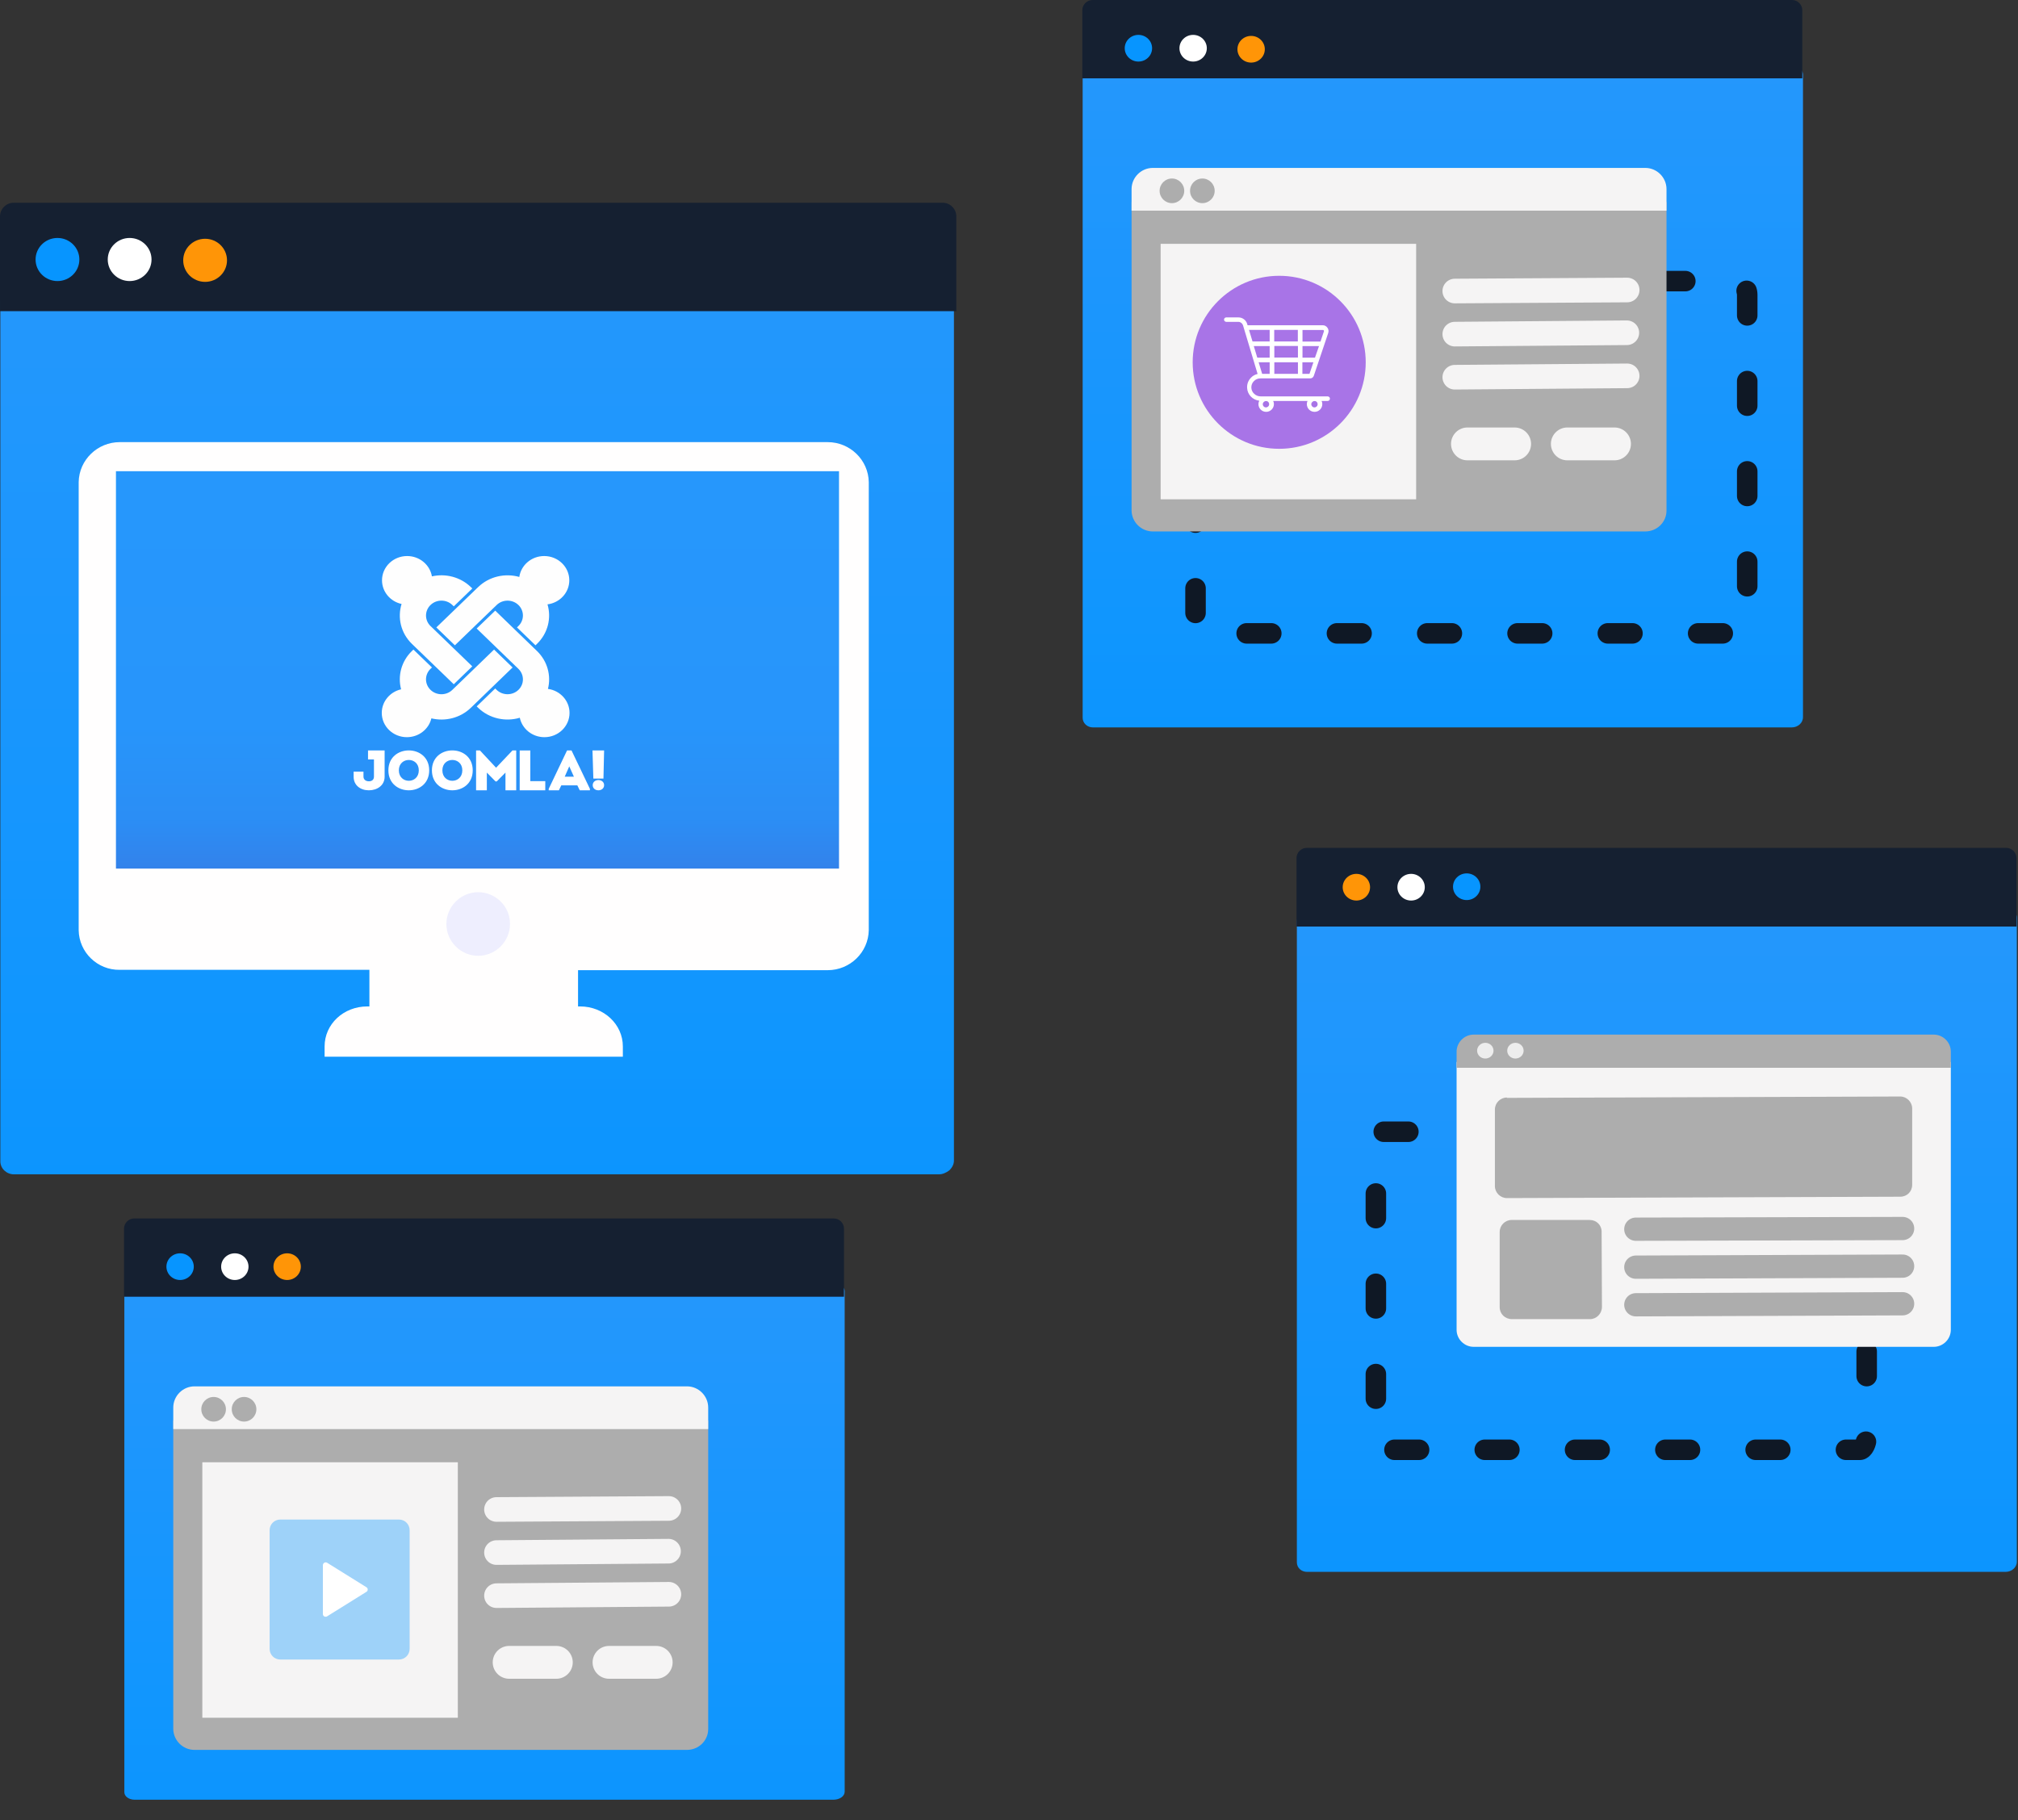 <?xml version="1.0" encoding="UTF-8" standalone="no"?><!DOCTYPE svg PUBLIC "-//W3C//DTD SVG 1.1//EN" "http://www.w3.org/Graphics/SVG/1.1/DTD/svg11.dtd"><svg width="100%" height="100%" viewBox="0 0 531 479" version="1.1" xmlns="http://www.w3.org/2000/svg" xmlns:xlink="http://www.w3.org/1999/xlink" xml:space="preserve" xmlns:serif="http://www.serif.com/" style="fill-rule:evenodd;clip-rule:evenodd;stroke-linecap:round;stroke-miterlimit:12;"><rect x="0" y="0" width="531" height="479" fill="#333333" stroke="none"/><path d="M471.451,191.43l-183.87,0c-1.53,0 -2.7,-1.17 -2.7,-2.52l-0,-168.21c-0,-1.98 1.8,-3.6 3.96,-3.6l182.7,-0c0.72,-0 1.44,0.18 1.98,0.72c0.54,0.45 0.9,1.17 0.9,1.8l-0,169.11c-0,1.53 -1.35,2.7 -2.97,2.7Z" style="fill:url(#_Linear1);fill-rule:nonzero;"/><path d="M284.791,20.61l-0,-17.91c-0,-1.481 1.218,-2.7 2.7,-2.7l184.05,0c1.481,0 2.7,1.219 2.7,2.7l-0,17.91" style="fill:#152031;fill-rule:nonzero;"/><ellipse cx="299.551" cy="12.69" rx="3.6" ry="3.51" style="fill:#0795ff;"/><ellipse cx="313.951" cy="12.69" rx="3.6" ry="3.51" style="fill:#fff;"/><ellipse cx="329.212" cy="12.961" rx="3.6" ry="3.51" style="fill:#ff9507;"/><path d="M318.181,73.98l137.97,0c1.974,0 3.6,1.625 3.6,3.6l-0,85.5c-0,1.975 -1.626,3.6 -3.6,3.6l-137.97,0c-1.975,0 -3.6,-1.625 -3.6,-3.6l-0,-85.5c-0,-1.975 1.625,-3.6 3.6,-3.6Z" style="fill:none;fill-rule:nonzero;stroke:#0f1825;stroke-width:5.4px;stroke-dasharray:6.48,17.28;"/><g><path d="M438.511,53.19l-0,81.18c-0,3.06 -2.52,5.49 -5.58,5.49l-129.6,0c-3.028,0.001 -5.532,-2.463 -5.58,-5.49l-0,-81.18" style="fill:#adadad;fill-rule:nonzero;"/><path d="M438.511,49.77c-0,-3.06 -2.52,-5.58 -5.58,-5.58l-129.6,0c-3.061,0 -5.58,2.519 -5.58,5.58l-0,5.67l140.76,0l-0,-5.67Z" style="fill:#f5f4f4;fill-rule:nonzero;"/><circle cx="316.381" cy="50.22" r="3.24" style="fill:#adadad;"/><rect x="305.401" y="64.17" width="67.23" height="67.23" style="fill:#f5f4f4;"/><path d="M382.801,76.59l45.36,-0.27m-45.36,11.61l45.27,-0.36m-45.27,11.7l45.36,-0.36" style="fill:none;fill-rule:nonzero;stroke:#f5f4f4;stroke-width:6.48px;stroke-linejoin:round;stroke-miterlimit:4.8;"/><path d="M412.411,116.82l12.42,0m-38.7,0l12.42,0" style="fill:none;fill-rule:nonzero;stroke:#f5f4f4;stroke-width:8.64px;stroke-linejoin:round;stroke-miterlimit:4.8;"/></g><circle cx="308.371" cy="50.22" r="3.24" style="fill:#adadad;"/><g><path d="M219.29,473.628l-183.87,-0c-1.53,-0 -2.7,-0.912 -2.7,-1.964l-0,-131.107c-0,-1.543 1.8,-2.806 3.96,-2.806l182.7,0c0.72,0 1.44,0.14 1.98,0.561c0.54,0.351 0.9,0.912 0.9,1.403l-0,131.808c-0,1.193 -1.35,2.105 -2.97,2.105Z" style="fill:url(#_Linear2);fill-rule:nonzero;"/><path d="M32.63,341.261l-0,-17.91c-0,-1.481 1.218,-2.7 2.7,-2.7l184.05,0c1.481,0 2.7,1.219 2.7,2.7l-0,17.91" style="fill:#152031;fill-rule:nonzero;"/><ellipse cx="47.39" cy="333.341" rx="3.6" ry="3.51" style="fill:#0795ff;"/><ellipse cx="61.79" cy="333.341" rx="3.6" ry="3.51" style="fill:#fff;"/><ellipse cx="75.559" cy="333.341" rx="3.6" ry="3.51" style="fill:#ff9507;"/><g><path d="M186.35,373.841l-0,81.18c-0,3.06 -2.52,5.49 -5.58,5.49l-129.6,0c-3.028,0.001 -5.532,-2.463 -5.58,-5.49l-0,-81.18" style="fill:#adadad;fill-rule:nonzero;"/><path d="M186.35,370.421c-0,-3.06 -2.52,-5.58 -5.58,-5.58l-129.6,0c-3.061,0 -5.58,2.519 -5.58,5.58l-0,5.67l140.76,0l-0,-5.67Z" style="fill:#f5f4f4;fill-rule:nonzero;"/><circle cx="64.22" cy="370.871" r="3.24" style="fill:#adadad;"/><rect x="53.24" y="384.821" width="67.23" height="67.23" style="fill:#f5f4f4;"/><path d="M130.64,397.241l45.36,-0.27m-45.36,11.61l45.27,-0.36m-45.27,11.7l45.36,-0.36" style="fill:none;fill-rule:nonzero;stroke:#f5f4f4;stroke-width:6.48px;stroke-linejoin:round;stroke-miterlimit:4.8;"/><path d="M160.25,437.471l12.42,0m-38.7,0l12.42,0" style="fill:none;fill-rule:nonzero;stroke:#f5f4f4;stroke-width:8.64px;stroke-linejoin:round;stroke-miterlimit:4.8;"/></g><circle cx="56.21" cy="370.871" r="3.24" style="fill:#adadad;"/><path d="M104.962,436.733l-31.191,-0c-1.576,-0 -2.826,-1.25 -2.826,-2.826l-0,-31.192c-0,-1.576 1.25,-2.825 2.826,-2.825l31.191,-0c1.576,-0 2.826,1.249 2.826,2.825l0,31.192c0,1.576 -1.25,2.826 -2.826,2.826Z" style="fill:#9ed2f9;fill-rule:nonzero;"/><path d="M84.965,411.899l0,12.879c0,0.543 0.598,0.87 1.087,0.598l10.379,-6.467c0.434,-0.272 0.434,-0.923 0,-1.196l-10.379,-6.466c-0.489,-0.272 -1.087,0.109 -1.087,0.652Z" style="fill:#fff;fill-rule:nonzero;"/></g><path d="M527.725,413.663l-183.78,0c-1.53,0 -2.7,-1.08 -2.7,-2.52l0,-168.57c0,-1.98 1.71,-3.6 3.96,-3.6l182.7,0c0.72,0 1.44,0.18 1.98,0.72c0.54,0.54 0.81,1.17 0.81,1.8l0,169.47c0,1.53 -1.35,2.7 -2.97,2.7Z" style="fill:url(#_Linear3);fill-rule:nonzero;"/><path d="M341.155,243.833l0,-18.001c0,-1.482 1.219,-2.7 2.7,-2.7c0.03,-0 0.06,0 0.09,0.001l183.96,0c1.481,0 2.7,1.219 2.7,2.7l0,18" style="fill:#152031;fill-rule:nonzero;"/><ellipse cx="356.905" cy="233.483" rx="3.6" ry="3.51" style="fill:#ff9507;"/><ellipse cx="371.305" cy="233.483" rx="3.6" ry="3.51" style="fill:#fff;"/><ellipse cx="385.933" cy="233.355" rx="3.6" ry="3.51" style="fill:#0795ff;"/><path d="M489.385,297.833l-125.55,0c-0.99,0 -1.8,1.62 -1.8,3.6l0,76.5c0,1.89 0.81,3.6 1.8,3.6l125.55,0c0.9,0 1.8,-1.71 1.8,-3.6l0,-76.5c0,-1.98 -0.9,-3.6 -1.8,-3.6Z" style="fill:none;fill-rule:nonzero;stroke:#0f1825;stroke-width:5.4px;stroke-dasharray:6.48,17.28;"/><g><path d="M513.325,279.473l0,70.56c-0.049,2.435 -2.065,4.411 -4.5,4.41l-121.05,0c-2.435,0.001 -4.451,-1.975 -4.5,-4.41l0,-70.56" style="fill:#f5f4f4;fill-rule:nonzero;"/><path d="M508.825,272.273l-121.05,0c-2.469,0 -4.5,2.031 -4.5,4.5l0,4.23l130.05,0l0,-4.32c-0.049,-2.434 -2.065,-4.411 -4.5,-4.41Zm-112.32,16.65l103.5,-0.36c1.71,0 3.15,1.44 3.15,3.15l0,20.07c0,1.8 -1.35,3.15 -3.15,3.15l-103.5,0.36c-1.71,0 -3.15,-1.44 -3.15,-3.15l0,-20.16c0,-1.728 1.422,-3.15 3.15,-3.15l0,0.09Z" style="fill:#adadad;fill-rule:nonzero;"/><path d="M430.435,323.483l70.2,-0.18m-70.2,10.17l70.2,-0.27m-70.2,10.17l70.2,-0.27" style="fill:none;fill-rule:nonzero;stroke:#adadad;stroke-width:6.12px;stroke-linejoin:round;stroke-miterlimit:4.8;"/><path d="M397.765,321.053l20.52,0c1.8,0 3.15,1.35 3.15,3.06l0.09,19.8c0,1.8 -1.44,3.24 -3.15,3.24l-20.52,0c-1.8,0 -3.24,-1.35 -3.24,-3.15l0,-19.8c0,-1.728 1.422,-3.15 3.15,-3.15Z" style="fill:#adadad;fill-rule:nonzero;"/><ellipse cx="390.835" cy="276.503" rx="2.16" ry="2.07" style="fill:#ededed;"/><ellipse cx="398.755" cy="276.503" rx="2.16" ry="2.07" style="fill:#ededed;"/></g><path d="M247.052,309.046l-243.361,-0c-1.979,-0 -3.599,-1.53 -3.599,-3.42l-0,-225.54c-0,-2.7 2.34,-4.86 5.4,-4.86l241.65,-0c0.99,-0 1.98,0.36 2.7,0.9c0.72,0.72 1.17,1.62 1.17,2.52l-0,226.8c-0,0.9 -0.45,1.8 -1.17,2.52c-0.81,0.63 -1.8,1.08 -2.79,1.08Z" style="fill:url(#_Linear4);fill-rule:nonzero;"/><path d="M0.002,81.886l-0,-24.84c-0.001,-0.03 -0.002,-0.06 -0.002,-0.09c0,-1.975 1.625,-3.6 3.6,-3.6l244.352,-0c0.03,-0.001 0.06,-0.002 0.09,-0.002c1.974,0 3.6,1.626 3.6,3.6l-0,24.932" style="fill:#152031;fill-rule:nonzero;"/><ellipse cx="15.122" cy="68.296" rx="5.76" ry="5.67" style="fill:#0795ff;"/><ellipse cx="34.112" cy="68.296" rx="5.76" ry="5.67" style="fill:#fff;"/><ellipse cx="53.971" cy="68.507" rx="5.76" ry="5.67" style="fill:#ff9507;"/><g><path d="M217.802,116.356l-186.3,-0c-5.85,-0 -10.71,4.68 -10.8,10.53l-0,117.9c0.09,5.85 4.95,10.53 10.8,10.44l65.7,-0l-0,9.63l-0.54,-0c-6.3,-0 -11.25,4.68 -11.25,10.53l-0,2.7l78.48,-0l-0,-2.7c-0,-5.85 -5.04,-10.53 -11.25,-10.53l-0.54,-0l-0,-9.54l65.7,-0c5.85,-0 10.709,-4.68 10.799,-10.53l0,-117.9c-0.09,-5.85 -4.95,-10.53 -10.799,-10.53Z" style="fill:#fffefe;fill-rule:nonzero;"/><path d="M134.192,242.896c0.002,0.09 0.004,0.18 0.004,0.27c0,4.591 -3.778,8.37 -8.37,8.37c-4.591,-0 -8.37,-3.779 -8.37,-8.37c0,-4.59 3.776,-8.368 8.366,-8.37c4.5,-0 8.28,3.6 8.37,8.1Z" style="fill:#eeeefe;fill-rule:nonzero;"/></g><rect x="30.512" y="124.006" width="190.26" height="104.58" style="fill:url(#_Linear5);"/><g><path d="M109.359,170.384l-0.95,-0.917c-2.948,-2.847 -3.861,-6.917 -2.743,-10.521c-2.946,-0.645 -5.146,-3.188 -5.146,-6.23c-0,-3.525 2.957,-6.385 6.608,-6.385c3.285,0.001 6.011,2.317 6.523,5.35c3.565,-0.807 7.468,0.133 10.248,2.819l0.38,0.367l-4.878,4.708l-0.378,-0.366c-1.583,-1.527 -4.148,-1.527 -5.732,0.002c-1.588,1.534 -1.585,4.021 -0.008,5.544l0.954,0.919l4.878,4.71l5.159,4.978l-4.873,4.714l-5.164,-4.984l-4.878,-4.708" style="fill:#fefefe;fill-rule:nonzero;"/><path d="M114.814,165.117l5.163,-4.984l4.88,-4.709l0.951,-0.917c2.936,-2.835 7.12,-3.727 10.839,-2.673c0.443,-3.109 3.205,-5.504 6.545,-5.504c3.652,0 6.611,2.859 6.61,6.386c-0,3.241 -2.499,5.919 -5.739,6.33c1.065,3.579 0.137,7.591 -2.779,10.412l-0.38,0.368l-4.874,-4.713l0.378,-0.364c1.584,-1.531 1.584,-4.01 0.001,-5.538c-1.579,-1.523 -4.138,-1.526 -5.727,0.009l-0.952,0.917l-4.878,4.709l-5.159,4.98l-4.879,-4.709" style="fill:#fefefe;fill-rule:nonzero;"/><path d="M136.779,188.889c-3.753,1.115 -8.004,0.237 -10.971,-2.629l-0.374,-0.361l4.873,-4.713l0.375,0.363c1.584,1.528 4.151,1.528 5.734,0.002c1.576,-1.525 1.58,-3.995 -0.008,-5.535l-0.955,-0.922l-4.873,-4.71l-5.151,-4.981l4.878,-4.707l5.146,4.976l4.873,4.712l0.958,0.926c2.806,2.707 3.772,6.518 2.899,9.984c3.211,0.436 5.681,3.101 5.681,6.323c0,3.528 -2.961,6.384 -6.608,6.384c-3.201,0 -5.868,-2.195 -6.477,-5.112" style="fill:#fefefe;fill-rule:nonzero;"/><path d="M134.876,175.654l-5.146,4.975l-4.873,4.714l-0.958,0.923c-2.814,2.721 -6.786,3.647 -10.389,2.782c-0.674,2.839 -3.303,4.952 -6.445,4.953c-3.649,0 -6.609,-2.858 -6.608,-6.384c0,-3.019 2.169,-5.551 5.084,-6.214c-0.923,-3.497 0.033,-7.363 2.868,-10.102l0.373,-0.358l4.877,4.707l-0.376,0.362c-1.583,1.53 -1.582,4.007 0.001,5.539c1.588,1.534 4.16,1.532 5.739,0.004l0.954,-0.922l4.875,-4.711l5.151,-4.979l4.873,4.711" style="fill:#fefefe;fill-rule:nonzero;"/><path d="M101.206,204.412c-0,2.266 -1.932,3.569 -4.139,3.569c-2.208,0 -4.016,-1.303 -4.016,-3.569l-0,-1.347l2.59,-0l0,1.303c0,0.815 0.629,1.244 1.426,1.244c0.797,-0 1.333,-0.415 1.333,-1.244l0,-4.517l-1.563,0l0,-2.355l4.369,0" style="fill:#fff;fill-rule:nonzero;"/><path d="M110.199,202.726c-0,-3.641 -5.249,-3.641 -5.249,-0c-0,3.67 5.249,3.67 5.249,-0m-8.001,-0c0,-6.993 10.738,-6.993 10.738,-0c-0,7.007 -10.738,7.007 -10.738,-0" style="fill:#fff;fill-rule:nonzero;"/><path d="M121.652,202.726c0,-3.641 -5.249,-3.641 -5.249,-0c-0,3.67 5.249,3.67 5.249,-0m-8.001,-0c0,-6.993 10.738,-6.993 10.738,-0c0,7.007 -10.738,7.007 -10.738,-0" style="fill:#fff;fill-rule:nonzero;"/><path d="M134.843,197.496l0.99,0l0,10.485l-2.829,0l-0,-4.66l-2.304,2.331l-0.309,-0l-2.288,-2.331l-0,4.66l-2.83,0l0,-10.485l1.021,0l4.236,4.541" style="fill:#fff;fill-rule:nonzero;"/><path d="M139.54,205.57l3.939,-0l-0,2.411l-6.731,0l0,-10.486l2.792,-0" style="fill:#fff;fill-rule:nonzero;"/><path d="M149.789,201.681l-1.194,2.721l2.419,-0l-1.225,-2.721Zm2.129,4.999l-4.226,-0l-0.628,1.302l-2.68,-0l0,-0.385l4.823,-10.102l1.179,0l4.838,10.102l0,0.385l-2.678,-0" style="fill:#fff;fill-rule:nonzero;"/><path d="M155.962,206.637c0,-0.827 0.658,-1.358 1.499,-1.358c0.84,-0 1.498,0.531 1.498,1.358c-0,0.813 -0.658,1.345 -1.498,1.345c-0.841,-0 -1.499,-0.532 -1.499,-1.345m-0.061,-9.141l3.058,0l-0.169,7.399l-2.66,-0" style="fill:#fff;fill-rule:nonzero;"/></g><circle cx="336.598" cy="95.345" r="22.765" style="fill:#a874e7;"/><path d="M349.332,104.317l-17.61,-0c-1.282,-0 -2.396,-1.003 -2.452,-2.257c-0.028,-0.669 0.195,-1.282 0.669,-1.755c0.445,-0.474 1.058,-0.725 1.727,-0.725l13.096,0c0.446,0 0.808,-0.278 0.948,-0.696l3.789,-11.257c0.167,-0.474 0.084,-0.976 -0.223,-1.394c-0.279,-0.418 -0.752,-0.64 -1.226,-0.64l-19.783,-0l-0.084,-0.335c-0.306,-1.031 -1.254,-1.727 -2.312,-1.727l-3.205,-0c-0.334,-0 -0.585,0.278 -0.585,0.585c0,0.306 0.279,0.585 0.585,0.585l3.205,-0c0.529,-0 1.03,0.39 1.198,0.892l3.845,12.817c-0.697,0.167 -1.31,0.501 -1.783,1.031c-0.697,0.724 -1.031,1.672 -0.976,2.647c0.084,1.755 1.449,3.149 3.205,3.371c-0.14,0.251 -0.223,0.558 -0.223,0.892c-0,1.142 0.919,2.034 2.034,2.034c1.114,0 2.034,-0.919 2.034,-2.034c-0,-0.306 -0.056,-0.585 -0.195,-0.836l9.056,0c-0.14,0.251 -0.195,0.53 -0.195,0.836c-0,1.142 0.919,2.034 2.034,2.034c1.142,0 2.034,-0.919 2.034,-2.034c-0,-0.306 -0.056,-0.585 -0.195,-0.836l1.616,0c0.334,0 0.585,-0.278 0.585,-0.585c0.028,-0.334 -0.279,-0.613 -0.613,-0.613Zm-7.802,-13.263l-0,3.037l-6.214,-0l0,-3.037l6.214,-0Zm-6.242,-1.198l0,-3.037l6.214,-0l0,3.037l-6.214,-0Zm10.728,4.263l-3.288,-0l0,-3.037l4.347,-0l-1.059,3.037Zm-4.486,1.226l-0,3.037l-6.214,0l0,-3.037l6.214,-0Zm-7.44,-1.226l-3.26,-0l-0.919,-3.037l4.179,-0l0,3.037Zm-1.978,4.263l-0.919,-3.037l2.897,-0l0,3.037l-1.978,0Zm12.455,0l-1.867,0l0,-3.037l2.898,-0l-1.031,3.037Zm3.762,-11.424c0.028,0.056 0.083,0.167 0.028,0.279l-0.892,2.647l-4.737,-0l0,-3.038l5.35,0c0.111,-0.027 0.223,0.056 0.251,0.112Zm-14.239,-0.139l0,3.037l-4.514,-0l-0.919,-3.037l5.433,-0Zm-0.139,19.56c0,0.474 -0.39,0.836 -0.836,0.836c-0.474,-0 -0.836,-0.39 -0.836,-0.836c0,-0.446 0.39,-0.836 0.836,-0.836c0.474,-0.028 0.836,0.362 0.836,0.836Zm12.762,-0c-0,0.474 -0.39,0.836 -0.836,0.836c-0.474,-0 -0.836,-0.39 -0.836,-0.836c-0,-0.446 0.39,-0.836 0.836,-0.836c0.473,-0.028 0.836,0.362 0.836,0.836Z" style="fill:#fff;fill-rule:nonzero;"/><defs><linearGradient id="_Linear1" x1="0" y1="0" x2="1" y2="0" gradientUnits="userSpaceOnUse" gradientTransform="matrix(1.38081e-14,225.504,-225.504,1.38081e-14,379.651,3.546)"><stop offset="0" style="stop-color:#2697fc;stop-opacity:1"/><stop offset="1" style="stop-color:#0795ff;stop-opacity:1"/></linearGradient><linearGradient id="_Linear2" x1="0" y1="0" x2="1" y2="0" gradientUnits="userSpaceOnUse" gradientTransform="matrix(1.38081e-14,175.763,-225.504,1.07624e-14,127.49,327.187)"><stop offset="0" style="stop-color:#2697fc;stop-opacity:1"/><stop offset="1" style="stop-color:#0795ff;stop-opacity:1"/></linearGradient><linearGradient id="_Linear3" x1="0" y1="0" x2="1" y2="0" gradientUnits="userSpaceOnUse" gradientTransform="matrix(1.38081e-14,225.504,-225.504,1.38081e-14,435.853,225.689)"><stop offset="0" style="stop-color:#2697fc;stop-opacity:1"/><stop offset="1" style="stop-color:#0795ff;stop-opacity:1"/></linearGradient><linearGradient id="_Linear4" x1="0" y1="0" x2="1" y2="0" gradientUnits="userSpaceOnUse" gradientTransform="matrix(1.88076e-14,307.152,-307.152,1.88076e-14,125.462,53.032)"><stop offset="0" style="stop-color:#2697fc;stop-opacity:1"/><stop offset="1" style="stop-color:#0795ff;stop-opacity:1"/></linearGradient><linearGradient id="_Linear5" x1="0" y1="0" x2="1" y2="0" gradientUnits="userSpaceOnUse" gradientTransform="matrix(7.51909e-15,122.796,-122.796,7.51909e-15,125.642,129.118)"><stop offset="0" style="stop-color:#2697fc;stop-opacity:1"/><stop offset="0.5" style="stop-color:#2795fb;stop-opacity:1"/><stop offset="0.7" style="stop-color:#2b8ef5;stop-opacity:1"/><stop offset="0.8" style="stop-color:#3283ec;stop-opacity:1"/><stop offset="0.9" style="stop-color:#3b72df;stop-opacity:1"/><stop offset="1" style="stop-color:#485cce;stop-opacity:1"/><stop offset="1" style="stop-color:#4e51c6;stop-opacity:1"/></linearGradient></defs></svg>